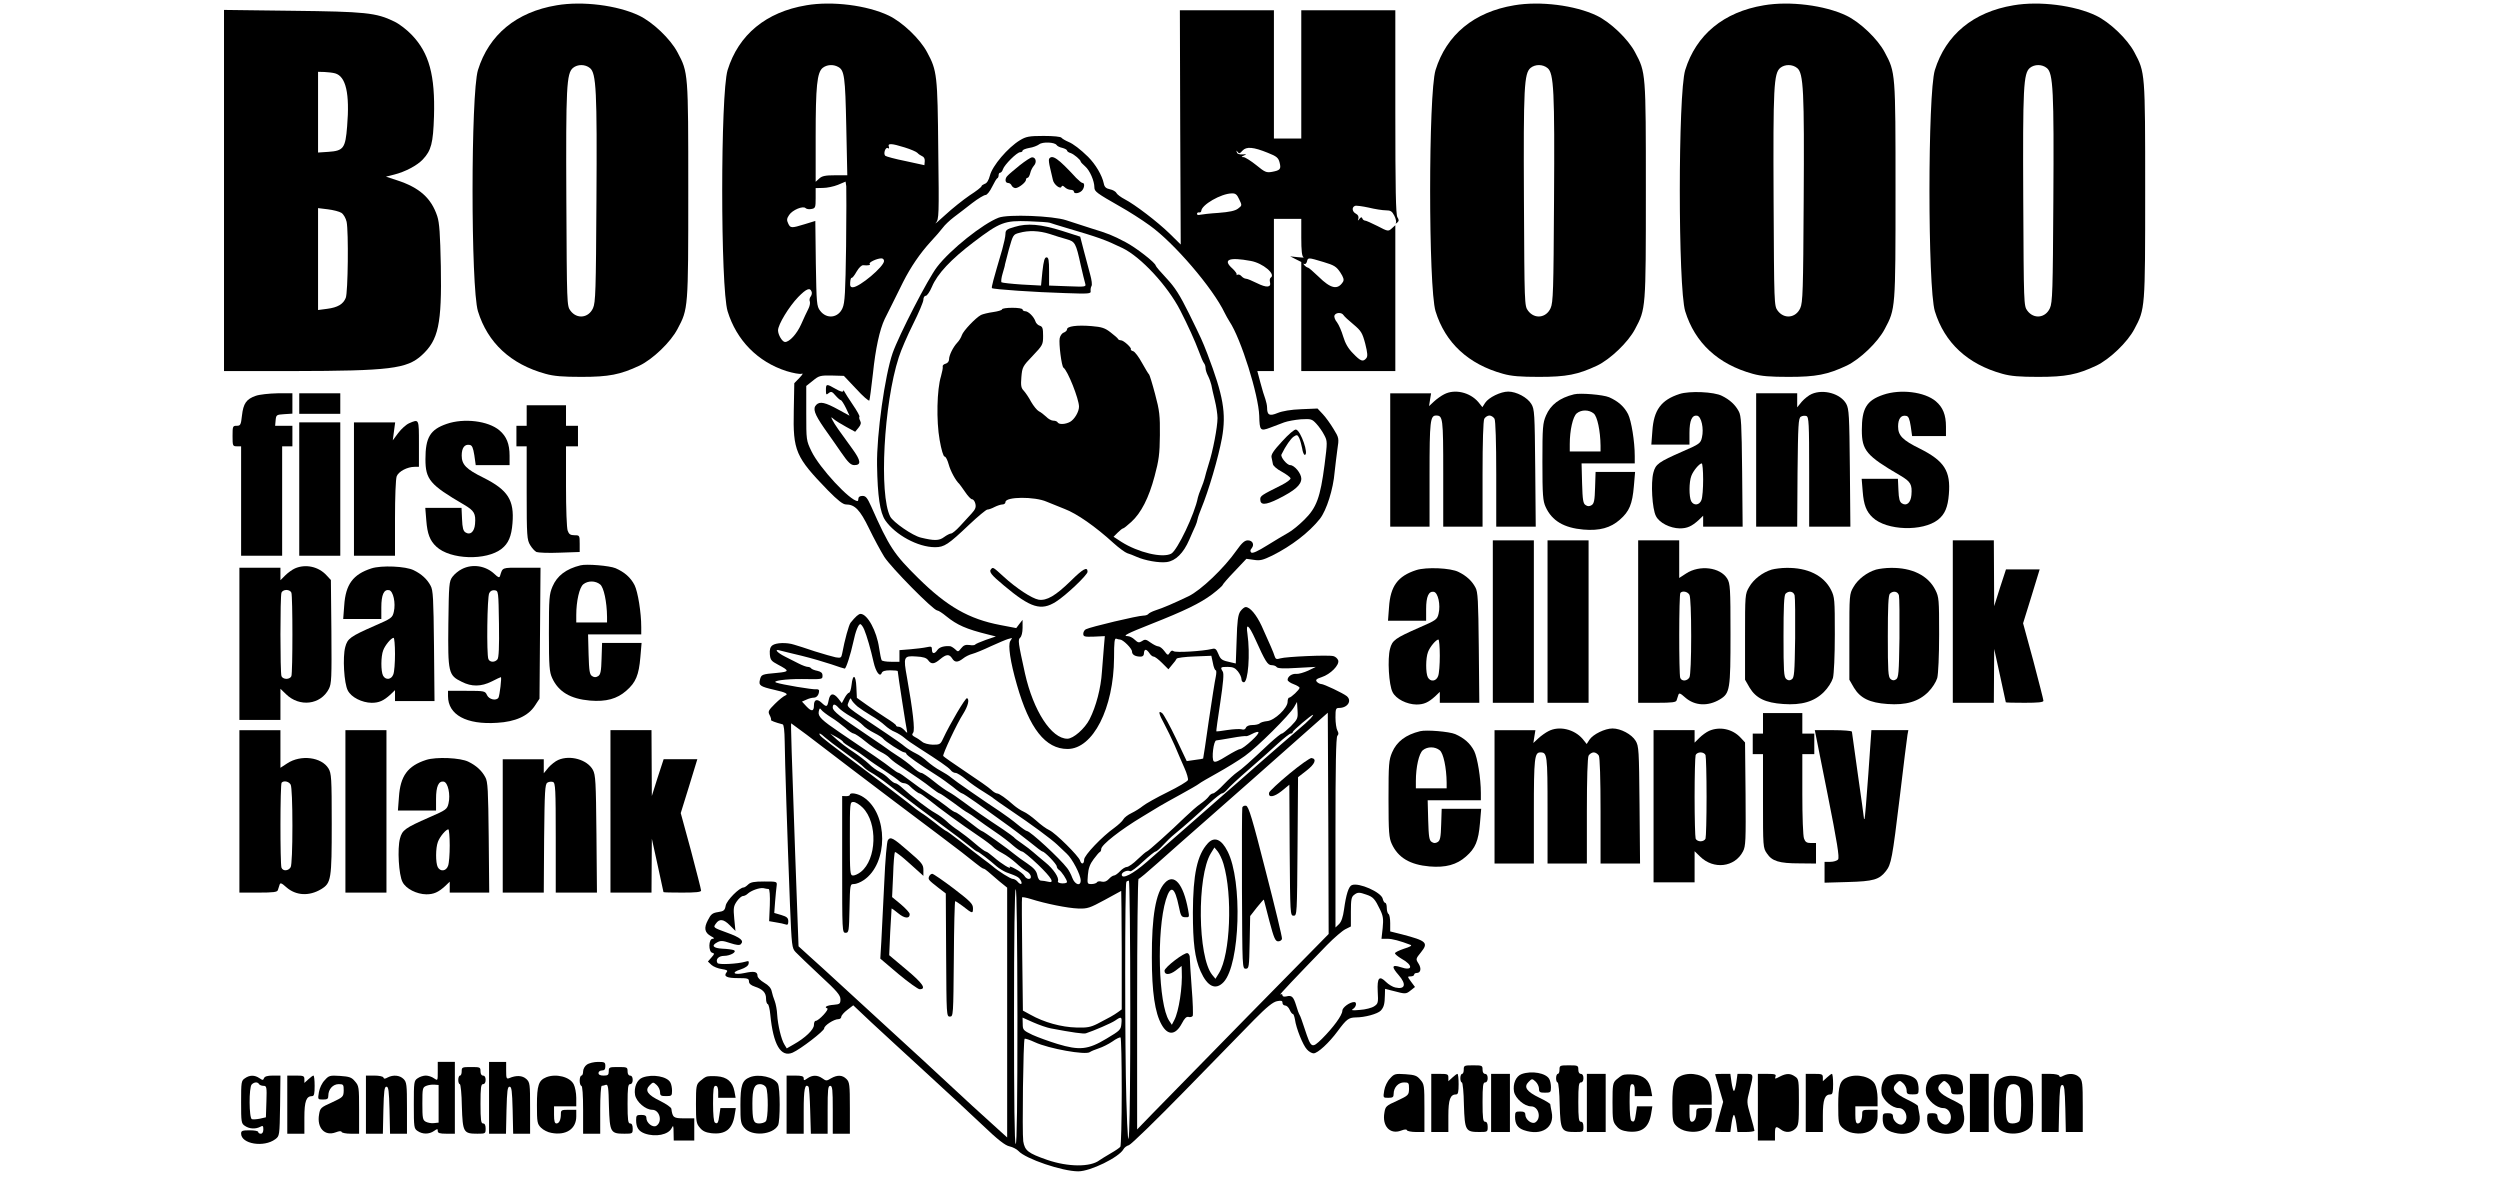 <?xml version="1.0" standalone="no"?>
<!DOCTYPE svg PUBLIC "-//W3C//DTD SVG 20010904//EN"
 "http://www.w3.org/TR/2001/REC-SVG-20010904/DTD/svg10.dtd">
<svg version="1.0" xmlns="http://www.w3.org/2000/svg"
 width="1462pt" height="691pt" viewBox="0 0 1462 691"
 preserveAspectRatio="xMidYMid meet">
<g transform="translate(0,691) scale(0.1,-0.1)"
fill="#000000" stroke="none">
<path d="M3255 6879 c-235 -39 -396 -172 -460 -379 -42 -139 -42 -1271 0
-1410 57 -185 192 -310 395 -366 49 -14 102 -18 210 -18 161 0 227 13 340 66
77 37 182 137 222 214 63 118 63 117 63 809 0 692 0 691 -63 809 -41 78 -145
177 -225 215 -126 60 -330 86 -482 60z m195 -367 c37 -30 42 -133 38 -775 -3
-527 -5 -596 -20 -629 -26 -58 -94 -66 -132 -15 -21 28 -21 37 -24 649 -3 660
1 739 39 771 27 22 71 22 99 -1z"/>
<path d="M4715 6879 c-235 -39 -396 -172 -460 -379 -42 -139 -42 -1271 0
-1410 52 -170 176 -296 344 -350 39 -12 78 -19 88 -16 12 5 7 -4 -12 -24 l-30
-31 -3 -160 c-5 -236 10 -271 200 -467 58 -59 88 -82 105 -82 52 0 82 -31 135
-140 28 -58 68 -132 89 -166 39 -62 288 -314 310 -314 7 0 30 -15 53 -34 63
-51 116 -75 246 -107 l44 -11 -59 -20 c-33 -12 -61 -24 -63 -28 -1 -3 -16 -5
-32 -2 -23 3 -35 -1 -49 -19 -17 -22 -19 -22 -35 -6 -10 9 -23 17 -29 18 -35
3 -63 -5 -75 -22 -17 -25 -32 -24 -32 2 0 19 -4 20 -32 14 -18 -4 -61 -9 -95
-12 l-63 -5 0 -34 0 -34 -49 0 c-28 0 -52 4 -55 9 -3 5 -10 37 -15 72 -14 99
-68 198 -108 199 -12 0 -30 -16 -59 -52 -10 -13 -34 -99 -49 -180 -5 -25 -8
-27 -38 -22 -17 4 -72 19 -122 35 -49 17 -104 34 -121 39 -43 14 -106 12 -127
-4 -13 -10 -17 -25 -15 -52 3 -33 8 -40 48 -61 68 -36 68 -41 -6 -48 -90 -8
-92 -9 -100 -41 -8 -32 1 -39 84 -58 68 -15 86 -25 63 -34 -8 -3 -35 -24 -59
-48 -39 -39 -42 -45 -31 -66 7 -13 10 -25 8 -28 -3 -4 25 -15 68 -26 7 -2 11
-35 12 -101 1 -104 15 -546 31 -957 10 -238 11 -251 33 -274 12 -13 76 -74
142 -136 100 -92 120 -116 120 -140 0 -26 -4 -29 -39 -32 -41 -3 -59 -14 -38
-21 13 -5 -50 -73 -68 -73 -6 0 -10 -11 -10 -24 0 -27 -51 -76 -119 -114 l-40
-23 -14 23 c-18 29 -38 112 -42 175 -1 26 -8 62 -14 78 -7 17 -15 43 -18 58
-4 19 -18 35 -44 50 -22 13 -39 30 -39 40 0 25 -19 29 -75 17 -64 -14 -82 3
-23 21 27 9 44 21 46 33 3 16 0 18 -19 12 -44 -13 -156 -19 -163 -8 -13 21 6
42 38 42 38 0 80 25 56 34 -8 3 -37 7 -64 8 -56 3 -68 18 -32 37 20 11 32 11
76 -4 36 -12 55 -14 62 -7 21 21 -1 39 -81 68 -80 29 -81 30 -65 52 21 31 46
28 83 -10 l32 -32 -7 71 c-6 63 -4 74 15 102 12 17 28 31 36 31 7 0 20 6 27
13 20 19 70 37 93 33 11 -3 25 -5 30 -5 6 -1 9 -37 7 -95 l-4 -93 40 -7 c22
-3 47 -9 56 -12 12 -5 16 0 16 18 0 20 -8 27 -41 37 l-41 12 5 67 c3 37 7 78
9 92 3 25 2 25 -73 25 -59 0 -79 -4 -93 -17 -10 -10 -22 -18 -27 -18 -25 0
-99 -75 -105 -106 -5 -28 -11 -33 -45 -38 -33 -5 -42 -13 -59 -47 -25 -47 -19
-73 18 -94 20 -10 22 -14 10 -15 -25 0 -26 -77 -2 -82 13 -3 13 -7 -5 -27
l-21 -24 21 -20 c11 -10 38 -21 60 -24 31 -5 37 -8 28 -19 -19 -24 1 -34 67
-34 56 0 64 -2 64 -19 0 -13 11 -23 35 -31 46 -15 65 -35 65 -70 0 -16 4 -30
10 -32 5 -1 12 -30 15 -63 17 -174 61 -250 130 -221 46 20 185 127 185 142 0
17 57 54 83 54 9 0 17 6 17 14 0 7 16 26 35 40 l35 27 107 -101 c60 -55 200
-185 313 -288 113 -103 262 -242 332 -308 95 -91 137 -123 162 -128 18 -4 42
-16 52 -27 42 -46 256 -119 350 -119 71 0 238 82 264 129 5 10 20 21 32 24 13
4 160 147 328 319 168 172 351 359 405 415 73 74 109 103 133 108 25 5 32 3
32 -9 0 -9 7 -16 15 -16 9 0 21 -11 27 -25 6 -14 14 -25 19 -25 4 0 9 -15 12
-32 7 -52 47 -151 70 -175 11 -13 29 -23 39 -23 24 0 91 62 141 130 51 69 64
79 104 80 56 0 130 21 148 40 18 20 23 38 24 91 l1 36 52 -13 c67 -18 71 -18
99 5 l24 19 -23 31 c-22 30 -22 31 -2 31 11 0 20 5 20 10 0 6 7 10 15 10 24 0
29 27 10 56 -16 25 -16 27 15 65 45 56 33 67 -112 105 l-68 17 0 48 c0 26 -4
51 -10 54 -5 3 -10 19 -10 36 0 16 -4 29 -9 29 -5 0 -12 11 -15 25 -10 38
-139 95 -180 79 -19 -7 -34 -55 -46 -143 -6 -43 -15 -71 -29 -85 l-21 -20 0
555 c0 388 3 558 11 566 8 8 8 17 0 31 -6 11 -11 46 -11 76 0 50 2 56 21 56
50 0 77 42 45 69 -21 17 -134 71 -150 71 -7 0 -19 6 -25 13 -9 11 -3 17 28 27
52 17 105 71 97 98 -4 11 -16 22 -28 25 -30 8 -277 -3 -310 -13 -23 -7 -28 -5
-34 13 -7 23 -25 64 -76 177 -31 66 -68 110 -93 110 -8 0 -22 -12 -32 -26 -13
-20 -18 -56 -21 -165 l-5 -139 -26 6 c-56 12 -62 16 -76 50 -12 29 -18 34 -37
29 -53 -13 -214 -23 -225 -13 -8 6 -15 3 -22 -9 -10 -17 -13 -16 -32 10 -11
15 -27 27 -35 27 -8 0 -28 10 -45 22 -26 19 -33 21 -50 9 -18 -11 -24 -10 -43
8 -12 12 -31 21 -41 21 -33 0 -4 15 135 70 200 79 288 122 358 174 34 26 62
51 62 55 0 3 31 40 70 80 l69 73 44 -6 c36 -6 53 -1 107 25 114 57 216 136
279 215 39 50 78 174 86 273 4 36 11 96 16 132 10 65 10 68 -22 120 -18 30
-46 69 -63 87 l-31 33 -95 -4 c-60 -2 -111 -11 -138 -22 -48 -20 -62 -13 -62
32 0 12 -5 34 -10 49 -6 15 -19 58 -29 96 l-18 68 48 0 49 0 0 445 0 445 80 0
80 0 0 -109 c0 -78 4 -111 13 -115 6 -3 -8 -3 -33 0 l-45 5 33 -17 32 -16 0
-319 0 -319 275 0 275 0 0 427 0 426 -21 -19 c-20 -18 -22 -18 -83 14 -34 17
-67 32 -73 32 -6 0 -14 6 -16 13 -4 9 -8 8 -17 -3 -10 -13 -11 -13 -6 2 3 11
-2 22 -14 28 -23 12 -26 38 -6 46 7 3 43 -2 80 -10 37 -9 82 -16 101 -16 28 0
36 -6 49 -31 9 -17 13 -37 9 -43 -3 -6 0 -5 8 2 11 10 11 16 1 32 -9 15 -12
163 -12 615 l0 595 -275 0 -275 0 0 -375 0 -375 -80 0 -80 0 0 375 0 375 -275
0 -275 0 2 -685 3 -685 -65 64 c-71 69 -203 170 -263 201 -21 11 -43 27 -48
36 -4 9 -22 19 -38 22 -23 5 -32 13 -36 34 -10 48 -48 112 -92 156 -45 44 -87
76 -114 87 -19 8 -37 19 -41 24 -4 7 -47 11 -105 11 -86 0 -103 -4 -138 -25
-71 -43 -162 -150 -176 -207 -7 -27 -18 -45 -30 -48 -10 -4 -19 -10 -19 -14 0
-5 -31 -29 -70 -54 -38 -26 -102 -77 -142 -114 -40 -37 -65 -58 -55 -46 18 20
19 44 14 425 -4 438 -7 465 -65 572 -41 78 -145 177 -225 215 -126 60 -330 86
-482 60z m186 -360 c37 -19 42 -57 48 -349 l6 -285 -72 0 c-56 0 -76 -4 -92
-19 l-21 -19 0 264 c0 294 8 375 41 402 24 19 61 22 90 6z m1278 -457 c3 -6
19 -14 34 -17 15 -4 27 -11 27 -15 0 -5 9 -12 21 -15 20 -7 59 -40 59 -50 0
-3 12 -16 26 -28 27 -23 54 -85 54 -123 0 -24 14 -34 149 -111 52 -29 130 -79
174 -111 143 -102 370 -367 439 -512 7 -14 19 -36 28 -50 68 -102 170 -430
174 -552 2 -86 6 -91 64 -69 26 10 63 24 82 31 19 7 63 15 98 18 59 3 64 2 90
-26 15 -16 36 -46 46 -66 19 -36 19 -40 2 -174 -25 -192 -47 -251 -118 -321
-31 -31 -74 -66 -95 -77 -21 -12 -76 -44 -122 -73 -56 -35 -87 -49 -94 -42 -7
7 -6 15 3 25 17 22 5 46 -23 46 -18 0 -35 -15 -66 -59 -72 -103 -208 -233
-281 -268 -88 -42 -148 -68 -192 -82 -21 -7 -40 -17 -43 -22 -4 -5 -16 -9 -28
-9 -32 0 -310 -66 -337 -80 -8 -4 -15 -16 -15 -26 0 -17 7 -19 63 -17 l63 3
-5 -58 c-3 -31 -8 -99 -12 -151 -6 -95 -34 -202 -72 -277 -28 -55 -95 -114
-130 -114 -93 0 -199 163 -248 382 -40 182 -42 197 -28 209 8 7 14 30 14 58
l0 46 -19 -24 -18 -24 -94 18 c-183 35 -311 108 -480 275 -141 139 -169 181
-274 418 -23 51 -32 62 -51 62 -15 0 -24 -6 -24 -15 0 -8 -2 -15 -5 -15 -43 0
-222 193 -269 290 -31 64 -31 66 -31 224 l0 159 39 31 c35 29 43 31 110 30
l71 -2 72 -76 c39 -43 74 -73 77 -68 2 4 12 76 21 158 15 145 39 256 69 319 8
17 28 57 45 90 16 33 44 89 62 125 45 89 99 168 161 236 29 31 61 68 72 83 10
14 39 42 64 61 25 19 74 56 108 83 34 26 69 47 78 47 8 0 25 21 38 48 13 26
26 49 31 50 4 2 7 10 7 18 0 8 4 14 9 14 5 0 13 9 16 20 9 27 82 100 101 100
8 0 14 4 14 9 0 5 18 12 39 16 22 3 47 13 58 21 20 16 91 13 102 -4z m-889
-14 c36 -11 70 -26 75 -32 6 -7 18 -15 27 -19 11 -4 17 -15 16 -29 l-2 -24
-110 24 c-61 12 -115 27 -119 31 -13 13 2 53 15 45 7 -5 9 -2 6 8 -8 21 15 20
92 -4z m2125 -32 c51 -20 61 -29 68 -56 10 -39 4 -46 -44 -55 -33 -6 -42 -2
-92 39 -31 25 -65 46 -74 47 -16 0 -15 2 2 10 17 7 16 8 -9 6 -19 -1 -31 3
-33 13 -4 12 -3 12 5 1 8 -11 13 -9 28 8 23 25 63 22 149 -13z m-2467 -546
c-4 -270 -7 -331 -21 -362 -25 -58 -93 -66 -131 -15 -20 26 -21 43 -25 276
l-3 249 -62 -19 c-78 -24 -84 -24 -97 5 -9 18 -8 29 6 49 19 29 81 55 96 40 6
-6 21 -8 35 -5 22 4 24 9 24 63 l0 59 43 1 c23 0 62 8 87 18 l45 19 4 -27 c1
-14 1 -172 -1 -351z m2299 274 c17 -35 17 -36 -7 -54 -17 -13 -50 -20 -115
-25 -49 -3 -98 -9 -107 -11 -10 -3 -18 -1 -18 5 0 6 5 10 12 9 7 -2 12 2 13 8
1 36 116 102 178 103 22 1 31 -6 44 -35z m-2077 -360 c0 -33 -144 -154 -183
-154 -13 0 -17 7 -15 29 1 16 5 28 8 26 4 -2 17 14 29 36 14 24 30 39 39 38
29 -3 46 1 38 8 -7 8 40 31 67 32 9 1 17 -6 17 -15z m2145 0 c71 -13 148 -78
116 -98 -5 -3 -7 -15 -4 -26 8 -32 -20 -34 -76 -6 -28 14 -57 26 -64 26 -8 0
-20 7 -27 15 -7 8 -17 12 -24 8 -6 -3 -8 -3 -4 1 3 4 -8 20 -24 35 -60 53 -22
69 107 45z m424 -6 c64 -19 76 -27 99 -61 19 -29 23 -43 16 -55 -31 -49 -71
-41 -143 30 -30 29 -58 53 -62 53 -4 0 -14 6 -21 14 -7 8 -8 11 -2 8 7 -4 14
2 17 13 6 25 6 25 96 -2z m-2993 -173 c4 -8 1 -21 -5 -29 -6 -7 -9 -21 -5 -29
3 -9 -1 -29 -9 -44 -8 -15 -27 -56 -42 -90 -25 -56 -68 -103 -94 -103 -16 0
-41 42 -41 68 0 34 64 139 118 195 48 49 69 57 78 32z m3111 -138 c4 -7 31
-32 58 -54 45 -38 52 -49 69 -113 14 -56 15 -74 6 -85 -19 -23 -33 -18 -77 28
-29 29 -46 59 -58 99 -9 31 -25 68 -36 83 -12 14 -18 32 -15 40 7 18 42 20 53
2z m-2803 -1839 c15 -36 38 -114 55 -191 13 -57 37 -89 47 -63 4 11 19 16 50
16 24 0 44 -2 44 -5 0 -13 51 -342 55 -355 3 -8 -4 -5 -14 8 -11 12 -26 22
-35 22 -9 0 -16 3 -16 8 0 4 -25 23 -56 42 -30 19 -81 54 -114 77 l-59 42 -3
63 c-3 73 -21 80 -28 13 -3 -25 -9 -46 -15 -46 -5 0 -17 -14 -26 -31 l-16 -30
-20 26 c-29 36 -49 33 -57 -9 -8 -41 -12 -42 -42 -14 -26 24 -44 18 -44 -16 0
-36 -14 -38 -44 -6 l-26 28 25 11 c14 7 34 12 44 12 18 0 31 18 31 41 0 6 -8
9 -17 8 -18 -3 -203 28 -233 39 -30 10 56 22 150 21 123 -2 120 -2 120 21 0
15 -9 22 -30 27 -17 3 -33 10 -36 14 -3 5 -12 9 -20 9 -8 0 -33 9 -54 20 -22
11 -58 29 -79 40 -48 24 -66 47 -30 36 13 -3 70 -18 127 -31 57 -14 135 -37
174 -50 40 -14 74 -25 78 -25 8 0 35 85 50 155 13 63 30 105 41 105 5 0 16
-15 23 -32z m2287 -56 c59 -131 72 -152 96 -152 12 0 25 -5 29 -11 5 -8 41
-10 118 -5 l111 6 -45 -22 c-25 -11 -55 -20 -68 -19 -26 3 -52 -15 -52 -35 0
-7 16 -18 35 -25 19 -7 35 -17 35 -21 0 -11 -50 -58 -61 -58 -5 0 -9 -11 -9
-24 0 -37 -76 -109 -119 -113 -20 -2 -40 -8 -45 -14 -6 -5 -24 -9 -42 -9 -20
0 -34 -6 -38 -16 -4 -10 -13 -13 -25 -9 -11 3 -47 1 -82 -4 -35 -6 -64 -9 -66
-8 -1 2 9 77 23 167 18 121 22 170 15 182 -16 26 -14 28 28 28 31 0 44 -6 60
-26 12 -15 21 -35 21 -45 0 -11 6 -19 14 -19 25 0 38 164 21 284 -10 65 7 54
46 -32z m-1433 -11 c-14 -23 0 -121 39 -256 73 -256 167 -375 296 -375 149 0
270 238 272 533 0 93 3 116 13 112 8 -3 17 -5 22 -5 17 0 70 -52 70 -70 0 -19
19 -30 51 -30 12 0 19 7 19 20 0 11 4 20 10 20 5 0 15 -9 22 -20 7 -11 18 -20
25 -20 7 0 29 -17 49 -37 l37 -37 22 27 c13 14 24 30 26 35 2 5 49 11 104 13
l99 4 9 -42 c4 -24 12 -43 17 -43 4 0 4 -17 0 -37 -5 -21 -23 -137 -41 -258
-17 -121 -32 -221 -33 -221 0 -1 -22 -5 -48 -8 l-48 -7 -63 133 c-35 73 -71
139 -80 147 -26 21 -21 -4 12 -63 15 -28 43 -85 61 -126 17 -41 43 -100 57
-132 14 -31 23 -63 20 -70 -3 -8 -57 -40 -120 -71 -63 -31 -127 -67 -143 -80
-16 -13 -46 -32 -67 -42 -21 -10 -42 -26 -48 -37 -5 -10 -29 -32 -52 -49 -72
-51 -177 -161 -177 -186 0 -27 -16 -31 -24 -5 -9 27 -142 159 -179 177 -18 8
-52 33 -77 56 -25 22 -58 46 -75 53 -16 7 -41 24 -55 36 -46 41 -87 70 -99 70
-6 0 -22 9 -34 21 -12 12 -79 59 -150 106 -70 47 -129 88 -131 92 -5 8 81 192
117 247 28 45 38 85 22 91 -9 3 -99 -149 -140 -237 -15 -33 -20 -35 -60 -35
-25 1 -52 8 -62 17 -10 8 -28 21 -41 27 -18 10 -21 15 -12 26 12 14 -2 133
-36 324 -22 120 -19 127 53 122 42 -2 61 -8 71 -22 18 -25 35 -24 70 6 36 30
53 31 70 5 15 -25 33 -25 64 -1 13 11 38 23 54 27 16 4 65 24 109 45 44 20 89
39 100 42 11 3 21 5 23 6 1 0 -3 -8 -10 -18z m-893 -383 c17 -13 53 -37 80
-53 28 -16 63 -41 80 -57 16 -15 43 -33 60 -39 16 -7 40 -22 53 -33 13 -12 52
-39 87 -61 114 -73 170 -111 184 -128 7 -10 20 -17 29 -17 9 0 36 -17 61 -38
25 -21 71 -53 101 -71 30 -19 57 -36 60 -40 3 -3 48 -35 100 -70 125 -84 238
-168 272 -200 14 -14 40 -38 56 -53 33 -30 82 -124 82 -157 0 -36 -34 -25 -49
15 -7 20 -21 46 -30 57 -44 58 -217 217 -235 217 -5 0 -30 17 -55 38 -25 21
-71 55 -101 75 -97 64 -269 183 -288 200 -10 9 -38 27 -62 40 -25 13 -59 38
-77 54 -18 17 -48 38 -67 47 -19 9 -48 27 -63 39 -15 13 -64 48 -108 77 -253
170 -233 152 -222 185 8 22 12 25 16 14 3 -9 20 -27 36 -41z m2534 -115 c-24
-23 -47 -43 -53 -43 -5 0 -37 -26 -71 -57 -120 -113 -163 -151 -190 -169 -15
-10 -50 -42 -78 -71 -27 -29 -56 -53 -63 -53 -7 0 -19 -8 -26 -19 -7 -10 -29
-29 -48 -42 -19 -13 -60 -49 -91 -79 -79 -77 -216 -200 -223 -200 -3 0 -27
-20 -53 -45 -25 -25 -54 -45 -63 -45 -9 0 -27 -11 -40 -25 -13 -14 -29 -25
-35 -25 -7 0 -20 -9 -31 -21 -12 -13 -25 -18 -40 -15 -13 4 -26 2 -29 -4 -3
-5 -18 -10 -32 -10 -25 0 -25 2 -21 53 3 39 12 64 34 93 16 21 32 41 37 42 4
2 7 10 7 17 0 24 112 112 242 190 36 22 81 49 99 60 19 11 75 43 125 70 51 28
98 55 105 61 8 7 57 35 109 64 52 29 124 73 160 99 72 51 262 240 288 286 l17
30 3 -49 c3 -46 1 -52 -39 -93z m-2644 107 c10 -11 42 -34 70 -50 28 -16 60
-39 71 -51 10 -12 40 -32 66 -45 26 -13 49 -28 53 -34 9 -14 110 -80 124 -80
6 0 11 -4 11 -8 0 -8 82 -66 179 -127 26 -16 68 -47 94 -67 25 -21 49 -38 54
-38 4 0 40 -24 80 -52 40 -29 113 -82 164 -118 51 -36 120 -89 155 -117 35
-29 67 -53 71 -53 12 0 83 -73 83 -87 0 -6 6 -16 13 -20 15 -9 47 -58 47 -71
0 -5 -13 -9 -29 -8 -17 1 -27 6 -24 13 8 20 -26 71 -74 110 -26 21 -57 48 -70
59 -13 12 -42 34 -65 50 -24 16 -46 33 -49 38 -4 4 -31 24 -62 45 -103 68
-172 116 -232 161 -33 25 -72 51 -87 59 -14 7 -54 35 -87 62 -33 27 -66 49
-73 49 -8 0 -31 15 -51 34 -21 19 -61 49 -90 67 -29 19 -54 36 -57 39 -3 3
-54 38 -115 79 -161 108 -205 143 -205 163 0 24 13 23 35 -2z m-45 -55 c25
-15 62 -43 83 -61 20 -19 43 -34 50 -34 6 0 37 -20 67 -45 30 -25 71 -52 90
-62 19 -9 42 -24 50 -33 8 -9 31 -28 51 -41 105 -70 158 -106 195 -136 23 -18
45 -33 49 -33 4 0 39 -24 79 -53 39 -30 78 -57 86 -60 8 -4 33 -21 55 -38 22
-16 69 -50 105 -74 36 -24 83 -60 105 -80 22 -19 46 -35 53 -35 6 0 48 -34 92
-76 81 -78 101 -112 58 -100 -13 3 -30 6 -39 6 -11 0 -19 12 -23 33 -5 24 -19
40 -58 67 -29 19 -61 43 -72 52 -42 35 -186 138 -194 138 -4 0 -38 25 -76 55
-38 30 -73 55 -79 55 -5 0 -28 15 -51 34 -23 18 -68 50 -101 71 -33 21 -85 58
-116 82 -30 23 -59 43 -63 43 -5 0 -25 13 -45 29 -32 26 -119 86 -296 205
-111 75 -132 96 -127 124 4 21 7 23 16 10 6 -8 31 -27 56 -43z m2442 -1743
c-257 -262 -509 -520 -560 -572 l-92 -95 0 733 c0 402 4 732 8 732 5 0 55 42
112 93 56 50 187 166 291 257 164 144 318 280 627 554 l77 68 3 -647 2 -647
-468 -476z m362 1736 c-10 -11 -46 -44 -80 -72 -33 -28 -135 -116 -225 -195
-90 -80 -171 -150 -179 -157 -8 -7 -45 -39 -81 -71 -36 -32 -128 -112 -203
-178 -76 -66 -161 -140 -190 -166 -80 -70 -146 -104 -146 -74 0 15 35 29 49
20 6 -3 39 22 74 55 36 33 69 60 75 60 5 0 25 17 44 38 18 20 49 50 68 65 61
50 140 120 203 180 34 31 67 57 73 57 7 0 21 11 31 23 10 13 67 66 127 118 60
52 137 120 171 152 34 31 67 57 73 57 7 0 12 4 12 9 0 8 109 101 119 101 2 0
-4 -10 -15 -22z m-2946 -95 c49 -38 169 -129 266 -203 222 -168 279 -212 502
-379 99 -74 197 -150 218 -168 22 -18 43 -33 48 -33 4 0 16 -8 26 -17 11 -10
40 -35 65 -56 l47 -38 0 -731 0 -730 -42 38 c-70 62 -257 234 -338 310 -41 39
-172 159 -290 267 -118 108 -260 238 -315 289 -55 51 -131 120 -168 153 l-67
61 -20 549 c-20 565 -26 755 -23 755 0 0 41 -30 91 -67z m2603 -33 c-30 -28
-60 -50 -68 -50 -7 0 -43 -19 -79 -41 -46 -29 -68 -39 -76 -31 -14 14 -1 122
15 122 7 1 48 7 92 15 43 8 81 12 83 10 2 -1 15 3 30 11 54 28 56 13 3 -36z
m-2498 19 c12 -11 65 -52 118 -90 53 -38 103 -76 110 -85 7 -8 26 -22 42 -31
16 -8 64 -41 106 -74 169 -130 201 -154 311 -235 63 -46 134 -100 157 -119 23
-19 44 -35 48 -35 7 0 74 -51 114 -87 14 -12 39 -27 55 -34 67 -24 75 -29 86
-49 12 -23 -2 -27 -20 -5 -7 8 -19 15 -27 15 -13 0 -85 45 -119 75 -7 6 -33
26 -59 45 -25 19 -82 63 -126 98 -44 34 -82 62 -85 62 -3 0 -33 21 -66 48 -33
26 -69 52 -80 58 -11 7 -45 32 -76 58 -32 25 -131 101 -222 169 -237 177 -289
217 -295 228 -10 16 5 10 28 -12z m107 -27 c0 -4 23 -20 51 -37 28 -16 67 -43
87 -59 20 -16 69 -49 107 -74 39 -25 76 -52 83 -59 7 -7 20 -13 28 -13 9 0 21
-6 29 -12 27 -27 56 -48 63 -48 4 0 28 -17 54 -37 59 -49 192 -145 288 -210
42 -28 81 -58 88 -66 8 -9 32 -25 55 -37 23 -12 58 -38 79 -57 20 -19 47 -40
59 -47 28 -13 38 -46 15 -46 -8 0 -20 8 -25 18 -5 9 -29 28 -52 40 -23 13 -38
18 -34 12 12 -19 -51 20 -93 57 -21 18 -41 33 -46 33 -5 0 -35 22 -65 48 -31
27 -74 60 -96 75 -22 14 -53 38 -69 54 -16 15 -46 37 -66 48 -39 21 -143 101
-194 148 -16 15 -34 27 -41 27 -6 0 -22 12 -36 26 -13 14 -37 32 -54 40 -17 8
-46 29 -65 48 -19 18 -60 49 -90 69 -30 19 -73 52 -95 71 l-40 36 38 -21 c20
-11 37 -24 37 -27z m1680 -1567 c0 -741 -10 -976 -23 -528 -9 295 -9 1268 0
1276 3 4 10 7 15 7 4 0 8 -340 8 -755z m-660 -40 c0 -496 -3 -745 -10 -745 -7
0 -10 250 -10 745 0 471 4 745 10 745 6 0 9 -274 10 -745z m610 388 l0 -346
-22 -16 c-25 -18 -50 -32 -120 -68 -40 -20 -61 -24 -122 -22 -89 2 -190 30
-270 75 l-44 24 -4 328 c-2 180 -3 330 -1 334 2 3 24 -1 50 -9 88 -28 218 -54
278 -56 55 -2 68 3 155 50 52 29 96 52 97 53 1 0 2 -156 3 -347z m1431 325
c39 -13 50 -25 80 -88 18 -37 20 -55 15 -107 l-7 -63 34 0 c30 0 74 -12 137
-36 9 -4 -6 -12 -39 -22 -29 -10 -53 -21 -53 -27 0 -5 17 -19 37 -31 71 -39
68 -75 -4 -50 -52 17 -55 3 -11 -47 46 -53 38 -85 -20 -72 -15 3 -40 18 -54
32 -40 40 -53 26 -49 -55 4 -66 2 -72 -21 -87 -13 -9 -51 -19 -83 -21 -45 -4
-54 -3 -40 6 19 12 23 40 7 40 -27 0 -70 -32 -70 -51 0 -26 -53 -98 -119 -164
-60 -58 -63 -57 -101 58 -13 40 -26 77 -30 82 -4 6 -13 30 -20 55 -16 52 -26
61 -57 53 -14 -3 -23 -1 -23 7 0 6 -6 8 -12 4 -12 -6 86 97 272 289 41 42 90
84 108 93 l32 16 0 86 c0 69 3 87 18 98 21 17 31 17 73 2z m-1846 -782 c126
-24 192 -33 205 -29 46 15 149 59 172 75 36 25 40 23 36 -19 -3 -35 -8 -40
-87 -87 -108 -65 -158 -70 -287 -31 -49 15 -115 39 -146 53 -54 26 -57 29 -57
64 l-1 37 63 -28 c34 -15 80 -31 102 -35z m415 -369 c0 -172 -4 -317 -8 -323
-4 -6 -29 -23 -57 -39 -27 -16 -57 -34 -65 -40 -53 -41 -184 -40 -306 2 -112
39 -131 54 -140 109 -7 51 0 591 8 599 3 3 30 -6 60 -20 82 -38 296 -76 321
-58 7 5 30 15 52 22 22 7 58 25 80 40 22 16 43 26 48 24 4 -2 7 -145 7 -316z"/>
<path d="M5963 5943 c-32 -26 -64 -53 -70 -60 -18 -16 -16 -43 2 -43 9 0 18
-7 21 -15 4 -8 14 -15 23 -15 19 1 61 34 61 49 0 6 4 11 9 11 5 0 12 12 16 28
3 15 14 35 22 44 17 19 11 48 -11 48 -8 0 -40 -21 -73 -47z"/>
<path d="M6135 5981 c-3 -6 0 -29 6 -53 6 -24 13 -55 16 -69 5 -28 45 -59 51
-40 2 7 9 6 19 -4 8 -8 23 -15 34 -15 10 0 19 -4 19 -10 0 -15 29 -12 46 4 16
16 19 46 5 46 -6 0 -22 14 -38 30 -104 113 -140 139 -158 111z"/>
<path d="M5840 5637 c-92 -35 -283 -187 -360 -288 -53 -68 -223 -399 -260
-504 -45 -130 -94 -477 -91 -655 3 -182 17 -277 48 -323 59 -85 191 -157 291
-157 54 0 77 15 200 132 51 48 99 88 106 88 8 0 27 7 42 15 16 8 37 15 47 15
9 0 17 6 17 14 0 32 171 33 241 2 19 -8 66 -27 104 -42 72 -27 182 -104 287
-200 32 -29 68 -55 80 -59 13 -4 37 -13 54 -21 49 -22 133 -37 177 -31 52 7
98 52 132 131 14 33 31 70 36 81 5 11 11 29 13 41 2 11 12 38 21 60 43 104
100 298 121 412 26 146 8 248 -85 492 -32 82 -33 84 -107 235 -55 111 -82 153
-131 206 -35 37 -63 70 -64 75 -1 17 -117 107 -177 138 -78 41 -101 50 -202
81 -47 15 -112 36 -145 47 -78 26 -340 36 -395 15z m300 -30 c8 -3 49 -16 90
-28 197 -58 231 -70 335 -120 107 -52 263 -220 337 -364 45 -88 86 -178 109
-240 12 -33 25 -64 30 -69 5 -6 9 -18 9 -28 0 -11 7 -32 15 -47 8 -16 16 -39
19 -52 2 -13 11 -53 20 -89 9 -36 16 -83 16 -105 0 -52 -27 -194 -52 -270 -10
-33 -21 -70 -23 -81 -3 -12 -12 -39 -21 -60 -9 -21 -17 -45 -19 -54 -18 -95
-120 -309 -156 -328 -51 -27 -193 7 -291 69 l-46 30 24 24 c14 14 28 25 32 25
4 0 25 17 48 38 57 52 102 139 136 267 25 93 30 130 31 240 1 114 -2 144 -28
240 -16 61 -32 112 -35 115 -4 3 -22 33 -41 67 -19 35 -42 66 -52 69 -10 3
-16 8 -14 11 8 7 -42 53 -58 53 -7 0 -15 3 -17 8 -1 4 -21 21 -43 38 -33 26
-52 32 -112 37 -86 7 -143 -1 -143 -19 0 -7 -9 -15 -19 -19 -10 -3 -21 -18
-24 -33 -6 -30 11 -164 22 -172 25 -17 91 -184 91 -228 0 -30 -26 -74 -52 -89
-28 -15 -65 -17 -73 -3 -3 6 -15 10 -26 10 -10 0 -29 10 -41 23 -13 12 -32 27
-43 32 -11 6 -31 31 -45 55 -13 25 -33 54 -43 65 -16 16 -18 31 -14 80 5 57 7
63 66 124 59 62 61 66 61 117 0 43 -3 54 -19 59 -11 3 -23 15 -26 26 -9 27
-41 59 -60 59 -8 0 -15 5 -15 10 0 6 -27 10 -60 10 -33 0 -60 -4 -60 -9 0 -5
-24 -12 -52 -16 -29 -4 -61 -12 -71 -17 -31 -16 -104 -93 -112 -118 -4 -13
-16 -33 -27 -44 -25 -27 -48 -74 -48 -98 0 -12 -9 -22 -20 -25 -12 -3 -19 -11
-17 -17 2 -6 -3 -31 -10 -56 -24 -77 -28 -261 -8 -373 10 -58 22 -97 29 -97 7
0 17 -21 24 -46 11 -40 41 -95 62 -114 3 -3 18 -24 34 -47 16 -24 34 -43 41
-43 7 0 16 -12 19 -26 5 -20 0 -33 -22 -57 -17 -18 -47 -51 -68 -74 -22 -24
-45 -43 -52 -43 -7 0 -26 -10 -41 -21 -29 -22 -58 -22 -136 -3 -48 11 -162 90
-179 123 -66 128 -38 660 50 931 13 42 51 129 84 195 33 66 60 130 60 142 0
13 6 23 14 23 7 0 24 24 36 53 32 76 111 160 244 261 154 117 181 127 321 122
61 -2 117 -6 125 -9z"/>
<path d="M5933 5583 c-46 -13 -53 -19 -53 -41 0 -14 -9 -55 -19 -91 -54 -184
-64 -221 -60 -226 7 -7 254 -24 427 -29 140 -5 153 -4 150 12 -1 9 1 23 5 29
5 7 1 36 -7 65 -8 29 -25 92 -37 139 l-22 85 -106 34 c-124 39 -204 46 -278
23z m205 -41 c31 -11 76 -24 100 -31 49 -14 54 -22 82 -151 11 -47 22 -95 26
-107 6 -21 5 -21 -103 -17 l-108 4 0 83 c0 66 -3 82 -15 82 -11 0 -17 -20 -24
-83 l-8 -82 -112 6 c-61 4 -114 10 -119 13 -4 4 -1 28 7 54 8 26 14 49 13 50
0 1 10 41 23 89 24 84 25 87 60 96 56 16 117 13 178 -6z"/>
<path d="M4830 4629 c0 -28 2 -30 16 -18 14 11 20 10 40 -14 13 -15 27 -27 31
-27 4 0 18 -21 30 -46 l21 -45 -64 35 c-78 43 -109 50 -130 29 -22 -22 -12
-53 46 -137 28 -39 73 -104 100 -143 40 -58 56 -73 76 -73 42 0 39 26 -12 96
-79 108 -102 141 -115 166 -11 22 -11 22 7 7 10 -9 43 -29 72 -45 l53 -29 19
23 c15 18 17 29 10 42 -5 9 -7 20 -4 23 3 3 -14 34 -38 69 -23 34 -46 70 -50
78 -4 8 -7 10 -7 3 -1 -7 -17 -3 -43 12 -55 32 -58 31 -58 -6z"/>
<path d="M7497 4328 c-50 -54 -65 -77 -61 -93 3 -12 6 -29 8 -39 1 -10 24 -30
51 -44 27 -15 50 -32 52 -39 2 -6 -21 -24 -53 -40 -118 -59 -124 -63 -124 -83
0 -35 29 -35 104 2 98 49 136 82 136 119 0 30 -40 79 -65 79 -19 0 -58 48 -51
62 25 51 54 93 72 105 18 12 22 11 32 -9 6 -13 13 -40 17 -60 3 -21 10 -38 15
-38 26 0 -23 142 -51 148 -9 2 -43 -27 -82 -70z"/>
<path d="M5797 3583 c-16 -16 -2 -34 75 -98 155 -130 216 -149 303 -94 59 37
185 157 185 175 0 32 -25 19 -97 -52 -91 -89 -142 -118 -189 -111 -39 7 -130
66 -206 136 -59 54 -61 55 -71 44z"/>
<path d="M7540 2385 c-63 -52 -116 -102 -118 -110 -7 -32 28 -27 73 9 l45 37
2 -383 c3 -375 3 -383 23 -383 20 0 20 8 23 405 l3 405 50 39 c49 38 61 68 29
73 -8 2 -67 -40 -130 -92z"/>
<path d="M7265 2188 c-2 -7 -3 -222 -2 -478 2 -458 2 -465 22 -465 19 0 20 8
23 154 l3 154 39 50 c22 27 40 48 41 46 0 -2 15 -58 32 -124 27 -102 35 -120
52 -120 11 0 21 7 22 15 2 8 -41 186 -95 395 -78 307 -100 380 -115 383 -9 2
-19 -2 -22 -10z"/>
<path d="M7063 1978 c-62 -68 -86 -180 -87 -403 0 -179 11 -268 45 -345 40
-90 88 -113 135 -63 96 104 111 592 23 764 -36 72 -78 89 -116 47z m92 -120
c54 -183 40 -529 -26 -638 l-21 -34 -19 23 c-85 105 -90 576 -8 711 l21 34 19
-23 c10 -13 26 -45 34 -73z"/>
<path d="M6812 1747 c-53 -56 -77 -196 -76 -437 0 -201 18 -323 57 -392 36
-65 81 -63 118 6 16 31 27 42 40 39 9 -3 20 0 24 6 3 7 1 80 -6 164 -6 83 -11
162 -11 175 1 12 -5 25 -13 28 -17 7 -135 -83 -135 -103 0 -26 30 -25 65 1
l35 27 1 -28 c5 -95 -17 -238 -44 -289 l-14 -27 -16 24 c-63 97 -74 525 -19
707 28 90 52 77 76 -40 11 -55 15 -61 37 -62 25 -1 25 0 17 44 -28 152 -82
215 -136 157z"/>
<path d="M4970 2262 c0 -5 -10 -8 -22 -8 l-23 1 0 -400 c0 -393 0 -400 20
-400 19 0 20 8 23 143 3 141 3 142 26 142 13 0 38 10 57 23 144 97 144 387 0
484 -33 23 -81 31 -81 15z m75 -75 c89 -89 82 -303 -11 -376 -15 -12 -35 -21
-45 -21 -18 0 -19 12 -19 215 0 212 0 215 21 215 12 0 36 -15 54 -33z"/>
<path d="M5193 1998 c-7 -7 -16 -115 -22 -253 -6 -132 -14 -285 -17 -341 l-6
-100 106 -90 c59 -49 115 -89 124 -89 42 0 18 35 -78 115 l-100 84 6 136 c4
74 8 136 8 137 1 1 19 -11 39 -28 37 -31 67 -33 67 -5 0 8 -23 33 -51 57 l-52
43 6 129 c2 70 7 131 11 134 3 3 42 -27 86 -67 l80 -72 0 35 c0 31 -9 42 -86
108 -92 80 -105 87 -121 67z"/>
<path d="M5433 1784 c-6 -17 -4 -20 55 -66 l43 -33 2 -360 c2 -353 2 -360 22
-360 20 0 20 8 23 338 1 185 5 337 8 337 3 0 23 -13 43 -28 58 -46 61 -46 61
-14 0 26 -14 40 -113 116 -62 47 -119 86 -125 86 -7 0 -15 -7 -19 -16z"/>
<path d="M8855 6879 c-235 -39 -396 -172 -460 -379 -42 -139 -42 -1271 0
-1410 57 -185 192 -310 395 -366 49 -14 102 -18 210 -18 161 0 227 13 340 66
77 37 182 137 222 214 63 118 63 117 63 809 0 692 0 691 -63 809 -41 78 -145
177 -225 215 -126 60 -330 86 -482 60z m195 -367 c37 -30 42 -133 38 -775 -3
-527 -5 -596 -20 -629 -26 -58 -94 -66 -132 -15 -21 28 -21 37 -24 649 -3 660
1 739 39 771 27 22 71 22 99 -1z"/>
<path d="M10315 6879 c-235 -39 -396 -172 -460 -379 -42 -139 -42 -1271 0
-1410 57 -185 192 -310 395 -366 49 -14 102 -18 210 -18 161 0 227 13 340 66
77 37 182 137 222 214 63 118 63 117 63 809 0 692 0 691 -63 809 -41 78 -145
177 -225 215 -126 60 -330 86 -482 60z m195 -367 c37 -30 42 -133 38 -775 -3
-527 -5 -596 -20 -629 -26 -58 -94 -66 -132 -15 -21 28 -21 37 -24 649 -3 660
1 739 39 771 27 22 71 22 99 -1z"/>
<path d="M11775 6879 c-235 -39 -396 -172 -460 -379 -42 -139 -42 -1271 0
-1410 57 -185 192 -310 395 -366 49 -14 102 -18 210 -18 161 0 227 13 340 66
77 37 182 137 222 214 63 118 63 117 63 809 0 692 0 691 -63 809 -41 78 -145
177 -225 215 -126 60 -330 86 -482 60z m195 -367 c37 -30 42 -133 38 -775 -3
-527 -5 -596 -20 -629 -26 -58 -94 -66 -132 -15 -21 28 -21 37 -24 649 -3 660
1 739 39 771 27 22 71 22 99 -1z"/>
<path d="M1310 5796 l0 -1056 403 0 c566 1 667 13 754 93 97 89 117 181 111
520 -4 189 -8 253 -21 293 -35 105 -103 167 -236 210 l-64 21 48 12 c64 16
134 53 167 88 50 53 61 95 66 253 7 240 -28 369 -129 475 -28 30 -75 66 -103
79 -106 52 -169 58 -598 63 l-398 5 0 -1056z m650 685 c63 -18 86 -118 70
-310 -10 -128 -21 -143 -110 -149 l-60 -4 0 236 0 236 38 -1 c20 -1 48 -4 62
-8z m37 -816 c13 -9 25 -31 30 -52 12 -58 8 -413 -5 -445 -15 -37 -47 -56
-109 -64 l-53 -7 0 298 0 298 57 -7 c32 -4 68 -13 80 -21z"/>
<path d="M8445 4604 c-16 -8 -43 -27 -59 -42 l-29 -27 6 38 6 37 -120 0 -119
0 0 -390 0 -390 115 0 115 0 0 306 c0 311 4 344 38 344 40 0 42 -12 42 -337
l0 -313 115 0 115 0 0 306 c0 191 4 313 10 325 6 10 19 19 30 19 11 0 24 -9
30 -19 6 -12 10 -134 10 -325 l0 -306 116 0 115 0 -3 343 c-3 320 -4 344 -23
375 -23 38 -87 72 -135 72 -44 0 -114 -34 -135 -66 l-16 -25 -24 30 c-49 57
-138 78 -200 45z"/>
<path d="M9822 4606 c-108 -35 -151 -94 -159 -217 l-6 -79 112 0 111 0 0 68
c0 74 15 106 45 101 25 -5 40 -76 28 -127 -8 -35 -14 -39 -113 -82 -141 -62
-158 -74 -171 -124 -16 -59 -7 -213 15 -254 20 -40 83 -71 139 -72 44 0 70 12
110 48 l27 26 0 -32 0 -32 116 0 115 0 -3 323 c-3 277 -5 326 -20 352 -20 38
-53 68 -98 90 -46 24 -190 30 -248 11z m138 -500 c0 -52 -4 -106 -10 -120 -11
-31 -45 -35 -60 -7 -13 26 -13 112 1 148 11 30 47 73 61 73 4 0 8 -42 8 -94z"/>
<path d="M10595 4606 c-17 -7 -43 -28 -58 -45 l-27 -33 0 41 0 41 -120 0 -120
0 0 -390 0 -390 120 0 120 0 2 316 c3 279 5 318 19 327 9 6 24 7 33 4 14 -6
16 -39 16 -327 l0 -320 121 0 120 0 -3 343 c-3 308 -5 345 -21 375 -33 60
-133 88 -202 58z"/>
<path d="M11012 4601 c-96 -33 -124 -79 -124 -206 0 -119 26 -150 225 -266 61
-36 70 -52 65 -114 -4 -45 -28 -66 -55 -49 -14 8 -19 27 -21 78 l-3 66 -106 0
-106 0 6 -74 c6 -78 21 -118 59 -153 81 -76 292 -83 382 -12 39 31 57 72 63
149 11 135 -26 194 -169 266 -102 50 -128 77 -128 130 0 45 17 68 47 62 14 -2
20 -17 27 -61 l8 -57 99 0 99 0 0 55 c0 69 -18 113 -59 148 -66 56 -208 73
-309 38z"/>
<path d="M1495 4595 c-54 -19 -72 -44 -80 -115 -6 -55 -9 -60 -31 -60 -23 0
-24 -3 -24 -60 0 -57 1 -60 25 -60 l25 0 0 -320 0 -320 120 0 120 0 0 320 0
320 30 0 30 0 0 60 0 60 -51 0 -50 0 3 33 c3 31 5 32 51 35 l47 3 0 60 0 59
-87 0 c-49 -1 -106 -7 -128 -15z"/>
<path d="M1750 4550 l0 -60 120 0 120 0 0 60 0 60 -120 0 -120 0 0 -60z"/>
<path d="M9205 4604 c-85 -21 -137 -61 -164 -124 -19 -45 -21 -67 -21 -272 0
-196 3 -228 19 -263 37 -81 107 -122 221 -132 94 -8 159 10 213 58 55 48 73
90 82 197 l7 82 -116 0 -115 0 -3 -91 c-2 -75 -6 -94 -20 -103 -13 -8 -23 -8
-35 0 -15 9 -18 29 -21 128 l-3 116 156 0 155 0 0 43 c0 86 -20 207 -39 245
-23 45 -59 76 -111 99 -36 15 -169 26 -205 17z m115 -112 c21 -17 39 -101 40
-189 l0 -33 -90 0 -90 0 0 43 c0 81 18 161 41 180 27 22 71 22 99 -1z"/>
<path d="M3080 4480 l0 -60 -30 0 -30 0 0 -60 0 -60 30 0 30 0 0 -272 c0 -253
2 -275 20 -305 10 -17 27 -36 37 -41 10 -4 71 -7 136 -4 l117 4 0 49 c0 48 -1
49 -30 49 -24 0 -33 6 -40 26 -6 14 -10 131 -10 260 l0 234 35 0 35 0 0 60 0
60 -35 0 -35 0 0 60 0 60 -115 0 -115 0 0 -60z"/>
<path d="M2393 4435 c-17 -7 -46 -33 -64 -57 l-32 -43 7 53 7 52 -121 0 -120
0 0 -390 0 -390 120 0 120 0 0 219 c0 121 4 231 10 246 11 28 62 55 105 55
l25 0 0 135 c0 147 1 145 -57 120z"/>
<path d="M2612 4431 c-96 -33 -124 -79 -124 -206 0 -119 26 -150 225 -266 61
-36 70 -52 65 -114 -4 -45 -28 -66 -55 -49 -14 8 -19 27 -21 78 l-3 66 -106 0
-106 0 6 -74 c6 -78 21 -118 59 -153 81 -76 292 -83 382 -12 39 31 57 72 63
149 11 135 -26 194 -169 266 -102 50 -128 77 -128 130 0 45 17 68 47 62 14 -2
20 -17 27 -61 l8 -57 99 0 99 0 0 55 c0 69 -18 113 -59 148 -66 56 -208 73
-309 38z"/>
<path d="M1750 4050 l0 -390 120 0 120 0 0 390 0 390 -120 0 -120 0 0 -390z"/>
<path d="M8730 3275 l0 -475 120 0 120 0 0 475 0 475 -120 0 -120 0 0 -475z"/>
<path d="M9050 3275 l0 -475 120 0 120 0 0 475 0 475 -120 0 -120 0 0 -475z"/>
<path d="M9580 3275 l0 -475 110 0 c90 0 112 3 115 15 3 8 7 22 10 31 4 13 11
11 40 -15 56 -49 133 -53 203 -11 59 36 62 57 62 382 0 271 -2 295 -19 324
-41 67 -162 82 -241 30 l-40 -26 0 110 0 110 -120 0 -120 0 0 -475z m300 156
c6 -12 10 -108 10 -241 0 -133 -4 -229 -10 -241 -13 -23 -46 -25 -54 -3 -8 21
-8 489 1 497 13 14 43 7 53 -12z"/>
<path d="M11420 3275 l0 -475 120 0 120 0 1 158 1 157 34 -155 c18 -85 34
-156 34 -157 0 -2 50 -3 110 -3 79 0 110 3 110 12 0 7 -27 111 -59 233 l-60
220 49 158 48 157 -99 0 -98 0 -35 -107 -34 -108 -1 193 -1 192 -120 0 -120 0
0 -475z"/>
<path d="M3395 3604 c-85 -21 -137 -61 -164 -124 -19 -45 -21 -67 -21 -272 0
-196 3 -228 19 -263 37 -81 107 -122 221 -132 94 -8 159 10 213 58 55 48 73
90 82 197 l7 82 -116 0 -115 0 -3 -91 c-2 -75 -6 -94 -20 -103 -13 -8 -23 -8
-35 0 -15 9 -18 29 -21 128 l-3 116 156 0 155 0 0 43 c0 86 -20 207 -39 245
-23 45 -59 76 -111 99 -36 15 -169 26 -205 17z m115 -112 c21 -17 39 -101 40
-189 l0 -33 -90 0 -90 0 0 43 c0 81 18 161 41 180 27 22 71 22 99 -1z"/>
<path d="M1725 3586 c-16 -7 -42 -26 -57 -41 l-28 -28 0 37 0 36 -120 0 -120
0 0 -445 0 -445 120 0 120 0 0 91 0 91 32 -31 c79 -78 203 -63 251 30 16 31
17 63 15 336 l-3 301 -25 27 c-47 52 -123 68 -185 41z m-21 -142 c8 -20 8
-468 0 -488 -3 -9 -16 -16 -29 -16 -13 0 -26 7 -29 16 -8 20 -8 468 0 488 3 9
16 16 29 16 13 0 26 -7 29 -16z"/>
<path d="M2172 3586 c-108 -35 -151 -94 -159 -217 l-6 -79 112 0 111 0 0 68
c0 74 15 106 45 101 25 -5 40 -76 28 -127 -8 -35 -14 -39 -113 -82 -141 -62
-158 -74 -171 -124 -16 -59 -7 -213 15 -254 20 -40 83 -71 139 -72 44 0 70 12
110 48 l27 26 0 -32 0 -32 116 0 115 0 -3 323 c-3 277 -5 326 -20 352 -20 38
-53 68 -98 90 -46 24 -190 30 -248 11z m138 -500 c0 -52 -4 -106 -10 -120 -11
-31 -45 -35 -60 -7 -13 26 -13 112 1 148 11 30 47 73 61 73 4 0 8 -42 8 -94z"/>
<path d="M2701 3582 c-19 -9 -44 -30 -55 -45 -20 -27 -21 -44 -24 -275 -3
-286 0 -301 78 -339 58 -30 114 -29 176 2 27 14 51 25 53 25 6 0 -7 -108 -14
-120 -13 -20 -55 -11 -67 15 -11 24 -14 25 -120 25 l-108 0 0 -31 c0 -109 107
-168 287 -156 107 6 182 40 221 100 l27 41 3 383 3 383 -111 0 c-117 0 -110 3
-126 -49 -4 -11 -11 -8 -32 12 -52 49 -129 61 -191 29z m217 -321 c2 -134 -1
-198 -9 -207 -15 -19 -45 -18 -53 2 -11 28 -7 364 5 385 6 13 18 19 32 17 22
-3 22 -6 25 -197z"/>
<path d="M8282 3576 c-108 -35 -151 -94 -159 -217 l-6 -79 112 0 111 0 0 68
c0 74 15 106 45 101 25 -5 40 -76 28 -127 -8 -35 -14 -39 -113 -82 -141 -62
-158 -74 -171 -124 -16 -59 -7 -213 15 -254 20 -40 83 -71 139 -72 44 0 70 12
110 48 l27 26 0 -32 0 -32 116 0 115 0 -3 323 c-3 277 -5 326 -20 352 -20 38
-53 68 -98 90 -46 24 -190 30 -248 11z m138 -500 c0 -52 -4 -106 -10 -120 -11
-31 -45 -35 -60 -7 -13 26 -13 112 1 148 11 30 47 73 61 73 4 0 8 -42 8 -94z"/>
<path d="M10361 3579 c-53 -16 -106 -56 -132 -102 -24 -41 -24 -46 -24 -292
l0 -250 27 -47 c37 -61 92 -88 196 -95 108 -8 182 14 238 70 25 25 46 59 53
82 6 24 11 128 11 255 0 204 -1 218 -22 260 -43 85 -137 131 -261 129 -29 0
-67 -5 -86 -10z m134 -151 c3 -13 4 -126 3 -252 -3 -201 -5 -230 -20 -239 -12
-8 -21 -7 -32 2 -14 12 -16 46 -16 250 0 171 3 240 12 249 19 19 47 14 53 -10z"/>
<path d="M10971 3579 c-53 -16 -106 -56 -132 -102 -24 -41 -24 -46 -24 -292
l0 -250 27 -47 c37 -61 92 -88 196 -95 108 -8 182 14 238 70 25 25 46 59 53
82 6 24 11 128 11 255 0 204 -1 218 -22 260 -43 85 -137 131 -261 129 -29 0
-67 -5 -86 -10z m134 -151 c3 -13 4 -126 3 -252 -3 -201 -5 -230 -20 -239 -12
-8 -21 -7 -32 2 -14 12 -16 46 -16 250 0 171 3 240 12 249 19 19 47 14 53 -10z"/>
<path d="M10310 2680 l0 -60 -30 0 -30 0 0 -60 0 -60 30 0 30 0 0 -274 c0
-268 0 -274 23 -307 30 -45 71 -58 190 -58 l97 -1 0 60 0 60 -30 0 c-24 0 -33
6 -40 26 -6 14 -10 131 -10 260 l0 234 35 0 35 0 0 60 0 60 -35 0 -35 0 0 60
0 60 -115 0 -115 0 0 -60z"/>
<path d="M9055 2634 c-16 -8 -43 -27 -59 -42 l-29 -27 6 38 6 37 -120 0 -119
0 0 -390 0 -390 115 0 115 0 0 306 c0 311 4 344 38 344 40 0 42 -12 42 -337
l0 -313 115 0 115 0 0 306 c0 191 4 313 10 325 6 10 19 19 30 19 11 0 24 -9
30 -19 6 -12 10 -134 10 -325 l0 -306 116 0 115 0 -3 343 c-3 320 -4 344 -23
375 -23 38 -87 72 -135 72 -44 0 -114 -34 -135 -66 l-16 -25 -24 30 c-49 57
-138 78 -200 45z"/>
<path d="M9995 2636 c-16 -7 -42 -26 -57 -41 l-28 -28 0 37 0 36 -120 0 -120
0 0 -445 0 -445 120 0 120 0 0 91 0 91 32 -31 c79 -78 203 -63 251 30 16 31
17 63 15 336 l-3 301 -25 27 c-47 52 -123 68 -185 41z m-21 -142 c3 -9 6 -118
6 -244 0 -126 -3 -235 -6 -244 -3 -9 -16 -16 -29 -16 -13 0 -26 7 -29 16 -3 9
-6 118 -6 244 0 126 3 235 6 244 3 9 16 16 29 16 13 0 26 -7 29 -16z"/>
<path d="M1400 2165 l0 -475 110 0 c90 0 112 3 115 15 3 8 7 22 10 31 4 13 11
11 40 -15 56 -49 133 -53 203 -11 59 36 62 57 62 382 0 271 -2 295 -19 324
-41 67 -162 82 -241 30 l-40 -26 0 110 0 110 -120 0 -120 0 0 -475z m300 156
c6 -12 10 -108 10 -241 0 -133 -4 -229 -10 -241 -13 -23 -46 -25 -54 -3 -8 21
-8 489 1 497 13 14 43 7 53 -12z"/>
<path d="M2020 2165 l0 -475 120 0 120 0 0 475 0 475 -120 0 -120 0 0 -475z"/>
<path d="M3570 2165 l0 -475 120 0 120 0 1 158 1 157 34 -155 c18 -85 34 -156
34 -157 0 -2 50 -3 110 -3 79 0 110 3 110 12 0 7 -27 111 -59 233 l-60 220 49
158 48 157 -99 0 -98 0 -35 -107 -34 -108 -1 193 -1 192 -120 0 -120 0 0 -475z"/>
<path d="M8305 2634 c-85 -21 -137 -61 -164 -124 -19 -45 -21 -67 -21 -272 0
-196 3 -228 19 -263 37 -81 107 -122 221 -132 94 -8 159 10 213 58 55 48 73
90 82 197 l7 82 -116 0 -115 0 -3 -91 c-2 -75 -6 -94 -20 -103 -13 -8 -23 -8
-35 0 -15 9 -18 29 -21 128 l-3 116 156 0 155 0 0 43 c0 86 -20 207 -39 245
-23 45 -59 76 -111 99 -36 15 -169 26 -205 17z m115 -112 c21 -17 39 -101 40
-189 l0 -33 -90 0 -90 0 0 43 c0 81 18 161 41 180 27 22 71 22 99 -1z"/>
<path d="M10687 2269 c57 -286 71 -374 62 -385 -6 -8 -27 -14 -45 -14 l-34 0
0 -61 0 -61 138 4 c148 4 182 14 221 64 31 40 37 71 81 434 22 184 42 347 45
363 l5 27 -108 0 -108 0 -18 -257 c-10 -142 -20 -260 -22 -262 -2 -2 -4 0 -4
6 0 6 -16 119 -35 253 -19 134 -35 247 -35 251 0 5 -49 9 -108 9 l-109 0 74
-371z"/>
<path d="M2492 2466 c-108 -35 -151 -94 -159 -217 l-6 -79 112 0 111 0 0 68
c0 74 15 106 45 101 25 -5 40 -76 28 -127 -8 -35 -14 -39 -113 -82 -141 -62
-158 -74 -171 -124 -16 -59 -7 -213 15 -254 20 -40 83 -71 139 -72 44 0 70 12
110 48 l27 26 0 -32 0 -32 116 0 115 0 -3 323 c-3 277 -5 326 -20 352 -20 38
-53 68 -98 90 -46 24 -190 30 -248 11z m138 -500 c0 -52 -4 -106 -10 -120 -11
-31 -45 -35 -60 -7 -13 26 -13 112 1 148 11 30 47 73 61 73 4 0 8 -42 8 -94z"/>
<path d="M3265 2466 c-17 -7 -43 -28 -58 -45 l-27 -33 0 41 0 41 -120 0 -120
0 0 -390 0 -390 120 0 120 0 2 316 c3 279 5 318 19 327 9 6 24 7 33 4 14 -6
16 -39 16 -327 l0 -320 121 0 120 0 -3 343 c-3 308 -5 345 -21 375 -33 60
-133 88 -202 58z"/>
<path d="M2560 644 c0 -55 0 -55 -22 -40 -12 9 -34 16 -48 16 -14 0 -36 -7
-48 -16 -21 -14 -22 -22 -22 -154 0 -132 1 -140 22 -154 29 -20 67 -20 96 0
20 14 22 14 22 0 0 -12 11 -16 50 -16 l50 0 0 210 0 210 -50 0 -50 0 0 -56z
m5 -189 l0 -110 -27 -3 c-15 -2 -36 2 -48 8 -18 10 -20 20 -20 106 0 89 1 95
23 104 12 5 33 8 47 7 l25 -2 0 -110z"/>
<path d="M2860 490 l0 -210 50 0 49 0 3 138 c3 114 6 137 18 137 12 0 15 -23
18 -137 l3 -138 49 0 50 0 0 150 c0 142 -1 150 -22 170 -23 21 -59 23 -100 5
-16 -6 -18 -1 -18 44 l0 51 -50 0 -50 0 0 -210z"/>
<path d="M3432 684 c-12 -8 -22 -26 -22 -40 0 -13 -4 -24 -10 -24 -5 0 -10
-13 -10 -30 0 -16 5 -30 10 -30 6 0 10 -53 10 -140 l0 -140 50 0 50 0 0 140
c0 78 4 140 9 140 5 0 16 3 24 6 13 4 16 -15 18 -126 5 -152 9 -160 91 -160
47 0 48 1 48 30 0 20 -5 30 -15 30 -12 0 -15 19 -15 115 0 96 3 115 15 115 9
0 15 9 15 25 0 16 -6 25 -15 25 -9 0 -15 9 -15 25 0 24 -3 25 -55 25 -52 0
-55 -1 -55 -25 0 -21 -5 -25 -30 -25 -20 0 -30 5 -30 15 0 8 9 15 20 15 15 0
20 7 20 25 0 23 -4 25 -43 25 -23 0 -53 -7 -65 -16z"/>
<path d="M8560 655 c0 -14 -4 -25 -10 -25 -5 0 -10 -11 -10 -25 0 -14 4 -25 9
-25 5 0 11 -59 12 -131 5 -151 9 -159 91 -159 47 0 48 1 48 30 0 20 -5 30 -15
30 -12 0 -15 19 -15 115 0 96 3 115 15 115 9 0 15 9 15 25 0 16 -6 25 -15 25
-9 0 -15 9 -15 25 0 24 -3 25 -55 25 -52 0 -55 -1 -55 -25z"/>
<path d="M9120 655 c0 -14 -4 -25 -10 -25 -5 0 -10 -11 -10 -25 0 -14 4 -25 9
-25 5 0 11 -59 12 -131 5 -151 9 -159 91 -159 47 0 48 1 48 30 0 20 -5 30 -15
30 -12 0 -15 19 -15 115 0 96 3 115 15 115 9 0 15 9 15 25 0 16 -6 25 -15 25
-9 0 -15 9 -15 25 0 24 -3 25 -55 25 -52 0 -55 -1 -55 -25z"/>
<path d="M2700 645 c0 -14 -4 -25 -10 -25 -5 0 -10 -11 -10 -25 0 -14 4 -25 9
-25 5 0 11 -59 12 -131 5 -151 9 -159 91 -159 47 0 48 1 48 30 0 20 -5 30 -15
30 -12 0 -15 19 -15 115 0 96 3 115 15 115 9 0 15 9 15 25 0 16 -6 25 -15 25
-9 0 -15 9 -15 25 0 24 -3 25 -55 25 -52 0 -55 -1 -55 -25z"/>
<path d="M8899 629 c-34 -12 -53 -58 -45 -103 8 -40 61 -86 100 -86 44 0 62
-70 24 -94 -21 -12 -58 17 -58 46 0 13 -8 18 -30 18 -27 0 -30 -3 -30 -31 0
-43 15 -65 51 -78 104 -36 182 15 163 106 -4 21 -8 41 -8 45 -1 5 -29 22 -63
38 -76 37 -94 63 -64 93 20 20 21 20 41 2 11 -10 20 -29 20 -42 0 -20 5 -23
35 -23 32 0 35 2 35 31 0 17 -4 39 -10 49 -19 35 -103 50 -161 29z"/>
<path d="M8129 603 c-16 -16 -30 -46 -34 -70 -7 -43 -7 -43 24 -43 26 0 31 4
31 23 0 37 27 67 61 67 27 0 29 -3 29 -37 -1 -37 -3 -39 -69 -70 -65 -29 -69
-33 -75 -70 -14 -79 33 -129 97 -105 21 8 33 9 35 2 2 -5 26 -10 53 -10 l49 0
0 139 c0 133 -1 141 -24 167 -20 24 -32 28 -87 32 -60 4 -66 2 -90 -25z"/>
<path d="M8370 460 l0 -170 50 0 50 0 0 94 c0 97 11 126 46 126 11 0 14 15 14
60 0 33 -3 60 -7 60 -4 0 -17 -10 -30 -22 l-23 -21 0 21 c0 20 -5 22 -50 22
l-50 0 0 -170z"/>
<path d="M8720 460 l0 -170 55 0 55 0 0 170 0 170 -55 0 -55 0 0 -170z"/>
<path d="M9280 460 l0 -170 55 0 55 0 0 170 0 170 -55 0 -55 0 0 -170z"/>
<path d="M9490 623 c-8 -3 -25 -15 -37 -26 -21 -19 -23 -29 -23 -133 0 -103 2
-115 23 -139 16 -20 35 -28 67 -32 82 -9 123 23 136 105 l7 42 -45 0 -45 0 -6
-41 c-6 -46 -11 -54 -26 -44 -7 4 -11 47 -11 111 0 86 3 104 15 104 10 0 15
-11 15 -35 l0 -35 51 0 51 0 -7 38 c-10 55 -43 84 -102 88 -26 2 -55 1 -63 -3z"/>
<path d="M9834 620 c-44 -18 -54 -47 -54 -163 0 -100 2 -110 24 -132 13 -13
40 -27 60 -30 86 -17 146 23 146 96 l0 39 -45 0 c-41 0 -45 -2 -45 -24 0 -35
-10 -56 -26 -56 -10 0 -14 14 -14 50 l0 50 65 0 65 0 0 50 c0 28 -7 64 -15 79
-22 44 -104 64 -161 41z"/>
<path d="M10030 628 c0 -2 11 -39 24 -83 l23 -79 -24 -86 c-12 -46 -23 -86
-23 -87 0 -2 20 -3 45 -3 l44 0 7 50 c4 28 10 50 14 50 4 0 10 -22 14 -50 l7
-50 49 0 c28 0 50 4 50 8 0 4 -10 44 -23 88 -23 79 -23 80 -5 149 24 97 25 95
-27 95 l-44 0 -7 -50 c-4 -27 -10 -50 -14 -50 -4 0 -10 23 -14 50 l-7 50 -44
0 c-25 0 -45 -1 -45 -2z"/>
<path d="M10280 435 l0 -195 50 0 50 0 0 40 c0 43 5 47 34 25 27 -21 62 -19
86 5 18 18 20 33 20 154 0 128 -1 136 -22 150 -28 20 -51 20 -90 0 -28 -15
-30 -15 -25 0 5 13 -2 16 -48 16 l-55 0 0 -195z"/>
<path d="M10560 460 l0 -170 50 0 50 0 0 94 c0 97 11 126 46 126 11 0 14 15
14 60 0 33 -3 60 -7 60 -4 0 -17 -10 -30 -22 l-23 -21 0 21 c0 20 -5 22 -50
22 l-50 0 0 -170z"/>
<path d="M11049 619 c-34 -12 -53 -58 -45 -103 8 -40 61 -86 100 -86 44 0 62
-70 24 -94 -21 -12 -58 17 -58 46 0 13 -8 18 -30 18 -27 0 -30 -3 -30 -31 0
-43 15 -65 51 -78 104 -36 182 15 163 106 -4 21 -8 41 -8 45 -1 5 -29 22 -63
38 -76 37 -94 63 -64 93 20 20 21 20 41 2 11 -10 20 -29 20 -42 0 -20 5 -23
35 -23 32 0 35 2 35 31 0 17 -4 39 -10 49 -19 35 -103 50 -161 29z"/>
<path d="M11309 619 c-34 -12 -53 -58 -45 -103 8 -40 61 -86 100 -86 44 0 62
-70 24 -94 -21 -12 -58 17 -58 46 0 13 -8 18 -30 18 -27 0 -30 -3 -30 -31 0
-43 15 -65 51 -78 104 -36 182 15 163 106 -4 21 -8 41 -8 45 -1 5 -29 22 -63
38 -76 37 -94 63 -64 93 20 20 21 20 41 2 11 -10 20 -29 20 -42 0 -20 5 -23
35 -23 32 0 35 2 35 31 0 17 -4 39 -10 49 -19 35 -103 50 -161 29z"/>
<path d="M11520 460 l0 -170 55 0 55 0 0 170 0 170 -55 0 -55 0 0 -170z"/>
<path d="M11940 460 l0 -170 50 0 49 0 3 138 c3 114 6 137 18 137 12 0 15 -23
18 -137 l3 -138 49 0 50 0 0 150 c0 137 -2 152 -20 170 -22 22 -60 26 -93 9
-16 -9 -22 -9 -25 0 -2 6 -25 11 -53 11 l-49 0 0 -170z"/>
<path d="M1432 604 c-21 -14 -22 -22 -22 -139 0 -117 1 -125 22 -139 26 -18
61 -20 89 -6 16 9 19 7 19 -15 0 -16 -6 -25 -15 -25 -8 0 -15 5 -15 10 0 6
-22 10 -50 10 -43 0 -50 -3 -50 -19 0 -61 133 -83 200 -33 25 19 25 20 28 196
l2 176 -45 0 c-31 0 -47 -5 -51 -15 -5 -13 -8 -13 -27 0 -28 19 -57 19 -85 -1z
m83 -34 c3 -5 15 -10 26 -10 18 0 20 -6 17 -92 l-3 -92 -35 -8 c-19 -4 -41 -5
-47 -3 -17 6 -18 186 -1 203 15 15 35 16 43 2z"/>
<path d="M1680 450 l0 -170 50 0 50 0 0 94 c0 97 11 126 46 126 11 0 14 15 14
60 0 33 -3 60 -7 60 -4 0 -17 -10 -30 -22 l-23 -21 0 21 c0 20 -5 22 -50 22
l-50 0 0 -170z"/>
<path d="M1899 593 c-16 -16 -30 -46 -34 -70 -7 -43 -7 -43 24 -43 26 0 31 4
31 23 0 37 27 67 61 67 27 0 29 -3 29 -37 -1 -37 -3 -39 -69 -70 -65 -29 -69
-33 -75 -70 -14 -79 33 -129 97 -105 21 8 33 9 35 2 2 -5 26 -10 53 -10 l49 0
0 139 c0 133 -1 141 -24 167 -20 24 -32 28 -87 32 -60 4 -66 2 -90 -25z"/>
<path d="M2140 450 l0 -170 50 0 49 0 3 138 c3 114 6 137 18 137 12 0 15 -23
18 -137 l3 -138 49 0 50 0 0 150 c0 137 -2 152 -20 170 -22 22 -60 26 -93 9
-16 -9 -22 -9 -25 0 -2 6 -25 11 -53 11 l-49 0 0 -170z"/>
<path d="M3194 610 c-44 -18 -54 -47 -54 -163 0 -100 2 -110 24 -132 13 -13
40 -27 60 -30 86 -17 146 23 146 96 l0 39 -45 0 c-41 0 -45 -2 -45 -24 0 -35
-10 -56 -26 -56 -10 0 -14 14 -14 50 l0 50 65 0 65 0 0 50 c0 28 -7 64 -15 79
-22 44 -104 64 -161 41z"/>
<path d="M3759 609 c-34 -12 -53 -58 -45 -103 8 -40 61 -86 100 -86 44 0 62
-70 24 -94 -21 -12 -58 17 -58 46 0 13 -8 18 -30 18 -27 0 -30 -3 -30 -31 0
-43 15 -65 51 -78 63 -22 138 -7 157 32 9 19 11 15 11 -25 l1 -48 60 0 60 0 0
65 0 65 -59 0 c-62 0 -68 4 -75 56 -1 8 -30 28 -64 45 -75 36 -93 62 -63 92
20 20 21 20 41 2 11 -10 20 -29 20 -42 0 -20 5 -23 35 -23 32 0 35 2 35 31 0
17 -4 39 -10 49 -19 35 -103 50 -161 29z"/>
<path d="M4130 613 c-8 -3 -25 -15 -37 -26 -21 -19 -23 -29 -23 -133 0 -103 2
-115 23 -139 16 -20 35 -28 67 -32 82 -9 123 23 136 105 l7 42 -45 0 -45 0 -6
-41 c-6 -46 -11 -54 -26 -44 -7 4 -11 47 -11 111 0 86 3 104 15 104 10 0 15
-11 15 -35 l0 -35 51 0 51 0 -7 38 c-10 55 -43 84 -102 88 -26 2 -55 1 -63 -3z"/>
<path d="M4384 610 c-44 -18 -54 -47 -54 -162 0 -97 2 -109 23 -134 44 -51
166 -41 197 15 13 26 13 217 -1 243 -21 39 -112 60 -165 38z m96 -59 c14 -28
13 -184 -2 -199 -7 -7 -24 -12 -39 -12 -33 0 -39 18 -39 118 0 85 11 112 45
112 14 0 29 -8 35 -19z"/>
<path d="M4600 450 l0 -170 50 0 50 0 0 134 c0 126 7 162 28 141 4 -4 8 -67
10 -141 l4 -134 49 0 49 0 0 140 c0 118 2 140 15 140 13 0 15 -22 15 -140 l0
-140 50 0 50 0 0 150 c0 137 -2 152 -20 170 -24 24 -53 25 -90 4 -26 -16 -29
-16 -51 0 -29 20 -58 20 -87 0 -20 -14 -22 -14 -22 0 0 12 -11 16 -50 16 l-50
0 0 -170z"/>
<path d="M10804 610 c-44 -18 -54 -47 -54 -163 0 -100 2 -110 24 -132 13 -13
40 -27 60 -30 86 -17 146 23 146 96 l0 39 -45 0 c-41 0 -45 -2 -45 -24 0 -35
-10 -56 -26 -56 -10 0 -14 14 -14 50 l0 50 65 0 65 0 0 50 c0 28 -7 64 -15 79
-22 44 -104 64 -161 41z"/>
<path d="M11714 610 c-44 -18 -54 -47 -54 -162 0 -97 2 -109 23 -134 44 -51
166 -41 197 15 13 26 13 217 -1 243 -21 39 -112 60 -165 38z m96 -59 c14 -28
13 -184 -2 -199 -7 -7 -24 -12 -39 -12 -33 0 -39 18 -39 118 0 85 11 112 45
112 14 0 29 -8 35 -19z"/>
</g>
</svg>
